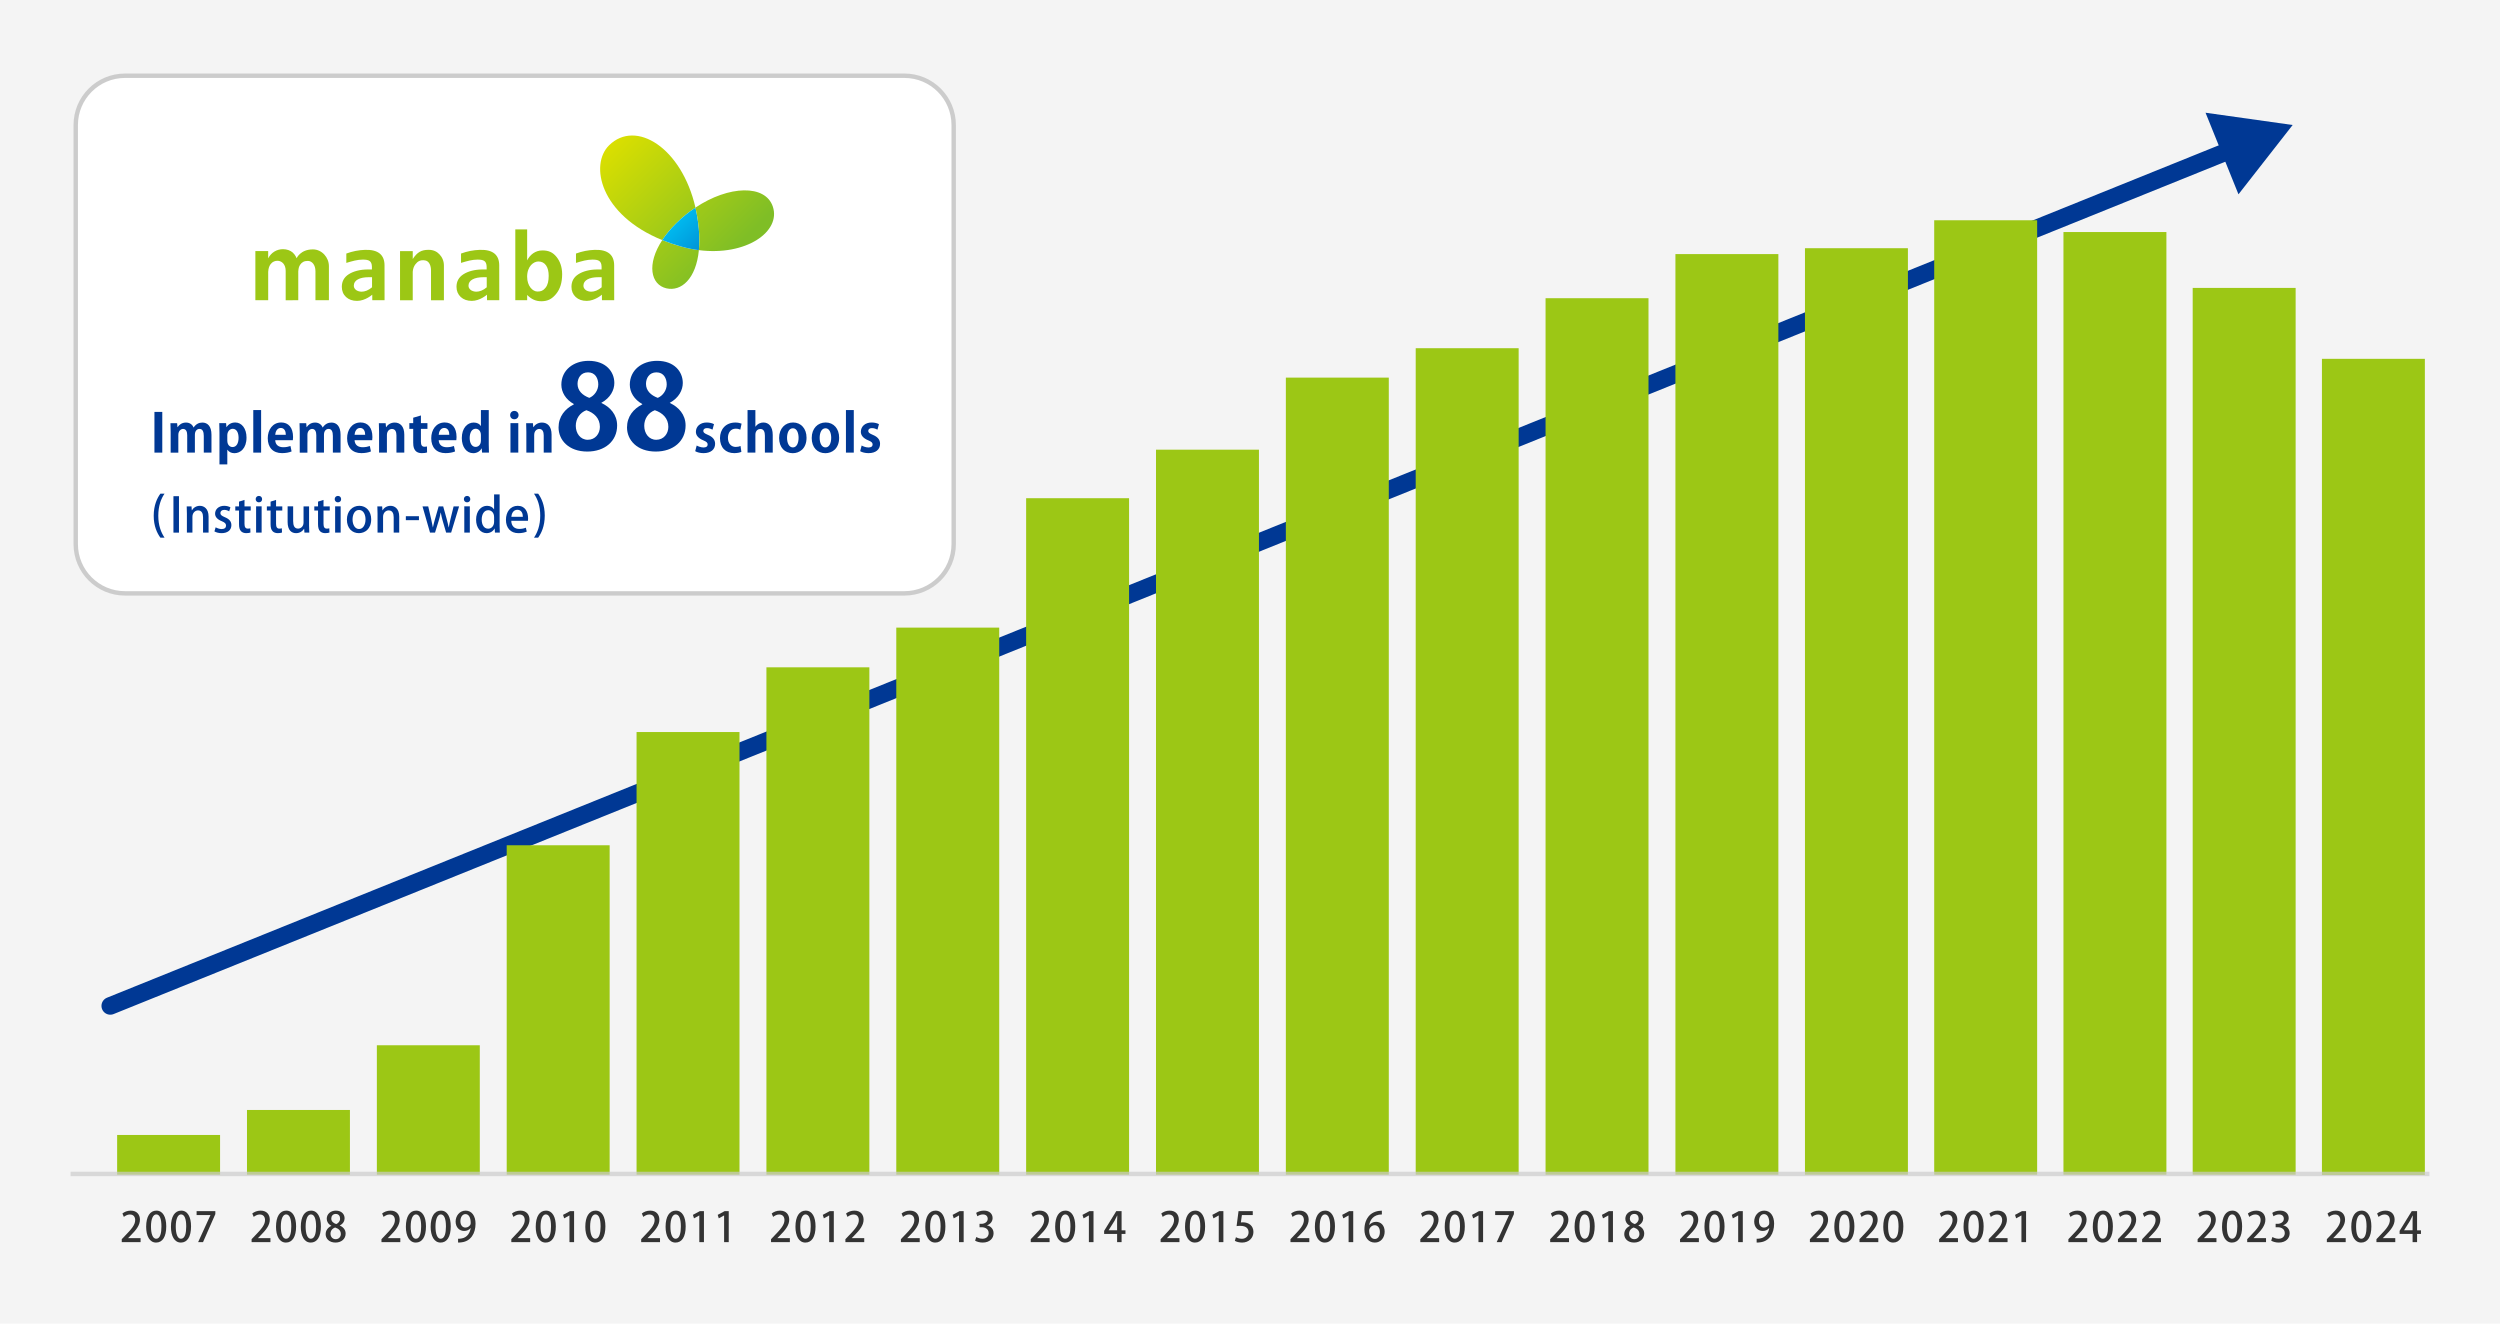 <?xml version="1.0" encoding="UTF-8"?>
<svg xmlns="http://www.w3.org/2000/svg" xmlns:xlink="http://www.w3.org/1999/xlink" viewBox="0 0 1700 900">
  <defs>
    <linearGradient id="a" x1="413.42" y1="99.94" x2="491.16" y2="177.68" gradientUnits="userSpaceOnUse">
      <stop offset="0" stop-color="#dadf00"/>
      <stop offset="1" stop-color="#7fbe26"/>
    </linearGradient>
    <linearGradient id="b" x1="396.57" y1="116.79" x2="474.31" y2="194.53" xlink:href="#a"/>
    <linearGradient id="c" x1="460.62" y1="151.22" x2="477.46" y2="168.06" gradientUnits="userSpaceOnUse">
      <stop offset="0" stop-color="#00b8ee"/>
      <stop offset="1" stop-color="#0094d7"/>
    </linearGradient>
    <linearGradient id="d" x1="429.78" y1="83.58" x2="507.52" y2="161.32" xlink:href="#a"/>
  </defs>
  <g isolation="isolate">
    <g>
      <rect width="1700" height="900" fill="#f4f4f4"/>
      <g>
        <line x1="75" y1="684" x2="1519.08" y2="101.12" fill="none" stroke="#003894" stroke-linecap="round" stroke-linejoin="round" stroke-width="12"/>
        <polygon points="1522.16 132.13 1559 85 1499.76 76.65 1522.16 132.13" fill="#003894"/>
      </g>
      <g>
        <path d="M95.61,844.64h-12.82v-1.99l2.21-2.32c4.45-4.56,6.92-7.48,6.92-10.64,0-2.04-.98-3.84-3.64-3.84-1.62,0-3.08.87-4.06,1.65l-.98-2.32c1.29-1.06,3.33-1.96,5.68-1.96,4.34,0,6.24,2.94,6.24,6.13,0,3.86-2.63,7.08-6.3,10.78l-1.74,1.76v.06h8.48v2.69Z" fill="#333"/>
        <path d="M99.39,834.14c0-6.89,2.6-10.92,6.97-10.92s6.69,4.31,6.69,10.7c0,7.14-2.58,11.03-6.92,11.03s-6.75-4.34-6.75-10.81ZM109.78,834.03c0-5.01-1.06-8.23-3.53-8.23-2.13,0-3.58,2.97-3.58,8.23s1.29,8.32,3.53,8.32c2.74,0,3.58-3.95,3.58-8.32Z" fill="#333"/>
        <path d="M116.25,834.14c0-6.89,2.6-10.92,6.97-10.92s6.69,4.31,6.69,10.7c0,7.14-2.58,11.03-6.92,11.03s-6.75-4.34-6.75-10.81ZM126.63,834.03c0-5.01-1.06-8.23-3.53-8.23-2.13,0-3.58,2.97-3.58,8.23s1.29,8.32,3.53,8.32c2.74,0,3.58-3.95,3.58-8.32Z" fill="#333"/>
        <path d="M133.69,823.56h12.74v2.04l-8.37,19.04h-3.33l8.37-18.34v-.06h-9.41v-2.69Z" fill="#333"/>
      </g>
      <g>
        <path d="M183.91,844.64h-12.82v-1.99l2.21-2.32c4.45-4.56,6.92-7.48,6.92-10.64,0-2.04-.98-3.84-3.64-3.84-1.62,0-3.08.87-4.06,1.65l-.98-2.32c1.29-1.06,3.33-1.96,5.68-1.96,4.34,0,6.24,2.94,6.24,6.13,0,3.86-2.63,7.08-6.3,10.78l-1.74,1.76v.06h8.48v2.69Z" fill="#333"/>
        <path d="M187.69,834.14c0-6.89,2.6-10.92,6.97-10.92s6.69,4.31,6.69,10.7c0,7.14-2.58,11.03-6.92,11.03s-6.75-4.34-6.75-10.81ZM198.08,834.03c0-5.01-1.06-8.23-3.53-8.23-2.13,0-3.58,2.97-3.58,8.23s1.29,8.32,3.53,8.32c2.74,0,3.58-3.95,3.58-8.32Z" fill="#333"/>
        <path d="M204.55,834.14c0-6.89,2.6-10.92,6.97-10.92s6.69,4.31,6.69,10.7c0,7.14-2.58,11.03-6.92,11.03s-6.75-4.34-6.75-10.81ZM214.94,834.03c0-5.01-1.06-8.23-3.53-8.23-2.13,0-3.58,2.97-3.58,8.23s1.29,8.32,3.53,8.32c2.74,0,3.58-3.95,3.58-8.32Z" fill="#333"/>
        <path d="M225.32,833.52c-2.1-1.09-3.14-2.88-3.14-4.7,0-3.36,2.72-5.6,6.24-5.6,4.03,0,5.91,2.66,5.91,5.21,0,1.79-.95,3.7-3.25,4.87v.08c2.3,1.01,3.95,2.86,3.95,5.43,0,3.67-2.91,6.13-6.89,6.13-4.31,0-6.69-2.69-6.69-5.66,0-2.69,1.6-4.62,3.86-5.68v-.08ZM231.76,839.12c0-2.35-1.57-3.67-3.86-4.42-2.04.7-3.16,2.32-3.16,4.2,0,2.07,1.34,3.75,3.5,3.75s3.53-1.6,3.53-3.53ZM225.27,828.62c0,1.93,1.37,3.08,3.36,3.75,1.46-.59,2.63-1.96,2.63-3.64s-.84-3.25-2.94-3.25-3.05,1.54-3.05,3.14Z" fill="#333"/>
      </g>
      <g>
        <path d="M272.22,844.64h-12.82v-1.99l2.21-2.32c4.45-4.56,6.92-7.48,6.92-10.64,0-2.04-.98-3.84-3.64-3.84-1.62,0-3.08.87-4.06,1.65l-.98-2.32c1.29-1.06,3.33-1.96,5.68-1.96,4.34,0,6.24,2.94,6.24,6.13,0,3.86-2.63,7.08-6.3,10.78l-1.74,1.76v.06h8.48v2.69Z" fill="#333"/>
        <path d="M276,834.14c0-6.89,2.6-10.92,6.97-10.92s6.69,4.31,6.69,10.7c0,7.14-2.58,11.03-6.92,11.03s-6.75-4.34-6.75-10.81ZM286.38,834.03c0-5.01-1.06-8.23-3.53-8.23-2.13,0-3.58,2.97-3.58,8.23s1.29,8.32,3.53,8.32c2.74,0,3.58-3.95,3.58-8.32Z" fill="#333"/>
        <path d="M292.85,834.14c0-6.89,2.6-10.92,6.97-10.92s6.69,4.31,6.69,10.7c0,7.14-2.58,11.03-6.92,11.03s-6.75-4.34-6.75-10.81ZM303.24,834.03c0-5.01-1.06-8.23-3.53-8.23-2.13,0-3.58,2.97-3.58,8.23s1.29,8.32,3.53,8.32c2.74,0,3.58-3.95,3.58-8.32Z" fill="#333"/>
        <path d="M320.01,835.09c-1.01,1.2-2.49,1.96-4.37,1.96-3.42,0-5.82-2.63-5.82-6.41s2.66-7.42,6.83-7.42,6.72,3.67,6.72,8.85c0,6.75-3.33,12.04-9.58,12.71-.87.14-1.71.17-2.3.14v-2.6c.62.06,1.2,0,2.07-.11,4.56-.62,6.1-4.48,6.52-7.11h-.08ZM313.07,830.44c0,2.49,1.29,4.31,3.42,4.31,1.54,0,2.74-.9,3.36-1.99.14-.28.22-.64.22-1.23,0-3.47-1.2-5.94-3.58-5.94-2.02,0-3.42,2.02-3.42,4.84Z" fill="#333"/>
      </g>
      <g>
        <path d="M360.52,844.64h-12.82v-1.99l2.21-2.32c4.45-4.56,6.92-7.48,6.92-10.64,0-2.04-.98-3.84-3.64-3.84-1.62,0-3.08.87-4.06,1.65l-.98-2.32c1.29-1.06,3.33-1.96,5.68-1.96,4.34,0,6.24,2.94,6.24,6.13,0,3.86-2.63,7.08-6.3,10.78l-1.74,1.76v.06h8.48v2.69Z" fill="#333"/>
        <path d="M364.3,834.14c0-6.89,2.6-10.92,6.97-10.92s6.69,4.31,6.69,10.7c0,7.14-2.58,11.03-6.92,11.03s-6.75-4.34-6.75-10.81ZM374.69,834.03c0-5.01-1.06-8.23-3.53-8.23-2.13,0-3.58,2.97-3.58,8.23s1.29,8.32,3.53,8.32c2.74,0,3.58-3.95,3.58-8.32Z" fill="#333"/>
        <path d="M387.23,844.64v-18.12h-.06l-3.56,1.96-.73-2.38,4.76-2.55h2.74v21.08h-3.16Z" fill="#333"/>
        <path d="M398.01,834.14c0-6.89,2.6-10.92,6.97-10.92s6.69,4.31,6.69,10.7c0,7.14-2.58,11.03-6.92,11.03s-6.75-4.34-6.75-10.81ZM408.4,834.03c0-5.01-1.06-8.23-3.53-8.23-2.13,0-3.58,2.97-3.58,8.23s1.29,8.32,3.53,8.32c2.74,0,3.58-3.95,3.58-8.32Z" fill="#333"/>
      </g>
      <g>
        <path d="M448.82,844.64h-12.82v-1.99l2.21-2.32c4.45-4.56,6.92-7.48,6.92-10.64,0-2.04-.98-3.84-3.64-3.84-1.62,0-3.08.87-4.06,1.65l-.98-2.32c1.29-1.06,3.33-1.96,5.68-1.96,4.34,0,6.24,2.94,6.24,6.13,0,3.86-2.63,7.08-6.3,10.78l-1.74,1.76v.06h8.48v2.69Z" fill="#333"/>
        <path d="M452.6,834.14c0-6.89,2.6-10.92,6.97-10.92s6.69,4.31,6.69,10.7c0,7.14-2.58,11.03-6.92,11.03s-6.75-4.34-6.75-10.81ZM462.99,834.03c0-5.01-1.06-8.23-3.53-8.23-2.13,0-3.58,2.97-3.58,8.23s1.29,8.32,3.53,8.32c2.74,0,3.58-3.95,3.58-8.32Z" fill="#333"/>
        <path d="M475.53,844.64v-18.12h-.06l-3.56,1.96-.73-2.38,4.76-2.55h2.74v21.08h-3.16Z" fill="#333"/>
        <path d="M492.39,844.64v-18.12h-.06l-3.56,1.96-.73-2.38,4.76-2.55h2.74v21.08h-3.16Z" fill="#333"/>
      </g>
      <g>
        <path d="M537.12,844.64h-12.82v-1.99l2.21-2.32c4.45-4.56,6.92-7.48,6.92-10.64,0-2.04-.98-3.84-3.64-3.84-1.62,0-3.08.87-4.06,1.65l-.98-2.32c1.29-1.06,3.33-1.96,5.68-1.96,4.34,0,6.24,2.94,6.24,6.13,0,3.86-2.63,7.08-6.3,10.78l-1.74,1.76v.06h8.48v2.69Z" fill="#333"/>
        <path d="M540.91,834.14c0-6.89,2.6-10.92,6.97-10.92s6.69,4.31,6.69,10.7c0,7.14-2.58,11.03-6.92,11.03s-6.75-4.34-6.75-10.81ZM551.29,834.03c0-5.01-1.06-8.23-3.53-8.23-2.13,0-3.58,2.97-3.58,8.23s1.29,8.32,3.53,8.32c2.74,0,3.58-3.95,3.58-8.32Z" fill="#333"/>
        <path d="M563.84,844.64v-18.12h-.06l-3.56,1.96-.73-2.38,4.76-2.55h2.74v21.08h-3.16Z" fill="#333"/>
        <path d="M587.69,844.64h-12.82v-1.99l2.21-2.32c4.45-4.56,6.92-7.48,6.92-10.64,0-2.04-.98-3.84-3.64-3.84-1.62,0-3.08.87-4.06,1.65l-.98-2.32c1.29-1.06,3.33-1.96,5.68-1.96,4.34,0,6.24,2.94,6.24,6.13,0,3.86-2.63,7.08-6.3,10.78l-1.74,1.76v.06h8.48v2.69Z" fill="#333"/>
      </g>
      <g>
        <path d="M625.43,844.64h-12.82v-1.99l2.21-2.32c4.45-4.56,6.92-7.48,6.92-10.64,0-2.04-.98-3.84-3.64-3.84-1.62,0-3.08.87-4.06,1.65l-.98-2.32c1.29-1.06,3.33-1.96,5.68-1.96,4.34,0,6.24,2.94,6.24,6.13,0,3.86-2.63,7.08-6.3,10.78l-1.74,1.76v.06h8.48v2.69Z" fill="#333"/>
        <path d="M629.21,834.14c0-6.89,2.6-10.92,6.97-10.92s6.69,4.31,6.69,10.7c0,7.14-2.58,11.03-6.92,11.03s-6.75-4.34-6.75-10.81ZM639.6,834.03c0-5.01-1.06-8.23-3.53-8.23-2.13,0-3.58,2.97-3.58,8.23s1.29,8.32,3.53,8.32c2.74,0,3.58-3.95,3.58-8.32Z" fill="#333"/>
        <path d="M652.14,844.64v-18.12h-.06l-3.56,1.96-.73-2.38,4.76-2.55h2.74v21.08h-3.16Z" fill="#333"/>
        <path d="M671.21,833.27c2.38.45,4.42,2.38,4.42,5.35,0,3.44-2.63,6.33-7.42,6.33-2.18,0-4.14-.64-5.15-1.32l.84-2.49c.76.5,2.44,1.2,4.17,1.2,3,0,4.23-1.96,4.23-3.84,0-2.72-2.3-3.98-4.79-3.98h-1.43v-2.32h1.37c1.82,0,4.2-1.09,4.2-3.42,0-1.65-1.06-2.97-3.3-2.97-1.48,0-2.94.7-3.75,1.26l-.81-2.32c1.06-.78,3.11-1.54,5.29-1.54,3.95,0,5.88,2.38,5.88,5.07,0,2.16-1.34,4.03-3.75,4.93v.06Z" fill="#333"/>
      </g>
      <g>
        <path d="M713.73,844.64h-12.82v-1.99l2.21-2.32c4.45-4.56,6.92-7.48,6.92-10.64,0-2.04-.98-3.84-3.64-3.84-1.62,0-3.08.87-4.06,1.65l-.98-2.32c1.29-1.06,3.33-1.96,5.68-1.96,4.34,0,6.24,2.94,6.24,6.13,0,3.86-2.63,7.08-6.3,10.78l-1.74,1.76v.06h8.48v2.69Z" fill="#333"/>
        <path d="M717.51,834.14c0-6.89,2.6-10.92,6.97-10.92s6.69,4.31,6.69,10.7c0,7.14-2.58,11.03-6.92,11.03s-6.75-4.34-6.75-10.81ZM727.9,834.03c0-5.01-1.06-8.23-3.53-8.23-2.13,0-3.58,2.97-3.58,8.23s1.29,8.32,3.53,8.32c2.74,0,3.58-3.95,3.58-8.32Z" fill="#333"/>
        <path d="M740.44,844.64v-18.12h-.06l-3.56,1.96-.73-2.38,4.76-2.55h2.74v21.08h-3.16Z" fill="#333"/>
        <path d="M762.68,844.64h-3.05v-5.57h-8.82v-2.1l8.26-13.41h3.61v13.05h2.63v2.46h-2.63v5.57ZM753.86,836.6h5.77v-6.33c0-1.2.06-2.46.14-3.67h-.11c-.64,1.34-1.18,2.38-1.76,3.5l-4.03,6.44v.06Z" fill="#333"/>
      </g>
      <g>
        <path d="M802.04,844.64h-12.82v-1.99l2.21-2.32c4.45-4.56,6.92-7.48,6.92-10.64,0-2.04-.98-3.84-3.64-3.84-1.62,0-3.08.87-4.06,1.65l-.98-2.32c1.29-1.06,3.33-1.96,5.68-1.96,4.34,0,6.24,2.94,6.24,6.13,0,3.86-2.63,7.08-6.3,10.78l-1.74,1.76v.06h8.48v2.69Z" fill="#333"/>
        <path d="M805.82,834.14c0-6.89,2.6-10.92,6.97-10.92s6.69,4.31,6.69,10.7c0,7.14-2.58,11.03-6.92,11.03s-6.75-4.34-6.75-10.81ZM816.2,834.03c0-5.01-1.06-8.23-3.53-8.23-2.13,0-3.58,2.97-3.58,8.23s1.29,8.32,3.53,8.32c2.74,0,3.58-3.95,3.58-8.32Z" fill="#333"/>
        <path d="M828.75,844.64v-18.12h-.06l-3.56,1.96-.73-2.38,4.76-2.55h2.74v21.08h-3.16Z" fill="#333"/>
        <path d="M851.88,823.56v2.69h-7.39l-.7,5.01c.42-.03.81-.08,1.4-.08,3.84,0,7.14,2.24,7.14,6.55,0,4.06-3.11,7.22-7.7,7.22-2.07,0-3.95-.56-4.93-1.18l.73-2.46c.84.48,2.38,1.06,4.09,1.06,2.38,0,4.51-1.62,4.51-4.37s-1.85-4.42-5.6-4.42c-1.06,0-1.85.06-2.55.17l1.32-10.19h9.69Z" fill="#333"/>
      </g>
      <g>
        <path d="M890.34,844.64h-12.82v-1.99l2.21-2.32c4.45-4.56,6.92-7.48,6.92-10.64,0-2.04-.98-3.84-3.64-3.84-1.62,0-3.08.87-4.06,1.65l-.98-2.32c1.29-1.06,3.33-1.96,5.68-1.96,4.34,0,6.24,2.94,6.24,6.13,0,3.86-2.63,7.08-6.3,10.78l-1.74,1.76v.06h8.48v2.69Z" fill="#333"/>
        <path d="M894.12,834.14c0-6.89,2.6-10.92,6.97-10.92s6.69,4.31,6.69,10.7c0,7.14-2.58,11.03-6.92,11.03s-6.75-4.34-6.75-10.81ZM904.51,834.03c0-5.01-1.06-8.23-3.53-8.23-2.13,0-3.58,2.97-3.58,8.23s1.29,8.32,3.53,8.32c2.74,0,3.58-3.95,3.58-8.32Z" fill="#333"/>
        <path d="M917.05,844.64v-18.12h-.06l-3.56,1.96-.73-2.38,4.76-2.55h2.74v21.08h-3.16Z" fill="#333"/>
        <path d="M931.13,833.02c.98-1.23,2.55-2.18,4.59-2.18,3.39,0,5.85,2.55,5.85,6.69,0,3.92-2.49,7.42-6.66,7.42-4.48,0-7.11-3.67-7.11-8.9,0-4.12,1.37-7.39,3.39-9.52,2.18-2.3,5.49-3.28,8.46-3.28l.03,2.58c-5.99,0-8.15,4.09-8.6,7.2h.06ZM938.33,837.72c0-2.74-1.4-4.56-3.61-4.56-1.88,0-3.7,1.76-3.7,3.67.06,3.3,1.43,5.68,3.89,5.68,2.13,0,3.42-2.02,3.42-4.79Z" fill="#333"/>
      </g>
      <g>
        <path d="M1066.94,844.64h-12.82v-1.99l2.21-2.32c4.45-4.56,6.92-7.48,6.92-10.64,0-2.04-.98-3.84-3.64-3.84-1.62,0-3.08.87-4.06,1.65l-.98-2.32c1.29-1.06,3.33-1.96,5.68-1.96,4.34,0,6.24,2.94,6.24,6.13,0,3.86-2.63,7.08-6.3,10.78l-1.74,1.76v.06h8.48v2.69Z" fill="#333"/>
        <path d="M1070.72,834.14c0-6.89,2.6-10.92,6.97-10.92s6.69,4.31,6.69,10.7c0,7.14-2.58,11.03-6.92,11.03s-6.75-4.34-6.75-10.81ZM1081.11,834.03c0-5.01-1.06-8.23-3.53-8.23-2.13,0-3.58,2.97-3.58,8.23s1.29,8.32,3.53,8.32c2.74,0,3.58-3.95,3.58-8.32Z" fill="#333"/>
        <path d="M1093.66,844.64v-18.12h-.06l-3.56,1.96-.73-2.38,4.76-2.55h2.74v21.08h-3.16Z" fill="#333"/>
        <path d="M1108.36,833.52c-2.1-1.09-3.14-2.88-3.14-4.7,0-3.36,2.72-5.6,6.24-5.6,4.03,0,5.91,2.66,5.91,5.21,0,1.79-.95,3.7-3.25,4.87v.08c2.3,1.01,3.95,2.86,3.95,5.43,0,3.67-2.91,6.13-6.89,6.13-4.31,0-6.69-2.69-6.69-5.66,0-2.69,1.6-4.62,3.86-5.68v-.08ZM1114.8,839.12c0-2.35-1.57-3.67-3.86-4.42-2.04.7-3.16,2.32-3.16,4.2,0,2.07,1.34,3.75,3.5,3.75s3.53-1.6,3.53-3.53ZM1108.3,828.62c0,1.93,1.37,3.08,3.36,3.75,1.46-.59,2.63-1.96,2.63-3.64s-.84-3.25-2.94-3.25-3.05,1.54-3.05,3.14Z" fill="#333"/>
      </g>
      <g>
        <path d="M978.64,844.64h-12.82v-1.99l2.21-2.32c4.45-4.56,6.92-7.48,6.92-10.64,0-2.04-.98-3.84-3.64-3.84-1.62,0-3.08.87-4.06,1.65l-.98-2.32c1.29-1.06,3.33-1.96,5.68-1.96,4.34,0,6.24,2.94,6.24,6.13,0,3.86-2.63,7.08-6.3,10.78l-1.74,1.76v.06h8.48v2.69Z" fill="#333"/>
        <path d="M982.42,834.14c0-6.89,2.6-10.92,6.97-10.92s6.69,4.31,6.69,10.7c0,7.14-2.58,11.03-6.92,11.03s-6.75-4.34-6.75-10.81ZM992.81,834.03c0-5.01-1.06-8.23-3.53-8.23-2.13,0-3.58,2.97-3.58,8.23s1.29,8.32,3.53,8.32c2.74,0,3.58-3.95,3.58-8.32Z" fill="#333"/>
        <path d="M1005.35,844.64v-18.12h-.06l-3.56,1.96-.73-2.38,4.76-2.55h2.74v21.08h-3.16Z" fill="#333"/>
        <path d="M1016.72,823.56h12.74v2.04l-8.37,19.04h-3.33l8.37-18.34v-.06h-9.41v-2.69Z" fill="#333"/>
      </g>
      <g>
        <path d="M1155.25,844.64h-12.82v-1.99l2.21-2.32c4.45-4.56,6.92-7.48,6.92-10.64,0-2.04-.98-3.84-3.64-3.84-1.62,0-3.08.87-4.06,1.65l-.98-2.32c1.29-1.06,3.33-1.96,5.68-1.96,4.34,0,6.24,2.94,6.24,6.13,0,3.86-2.63,7.08-6.3,10.78l-1.74,1.76v.06h8.48v2.69Z" fill="#333"/>
        <path d="M1159.03,834.14c0-6.89,2.6-10.92,6.97-10.92s6.69,4.31,6.69,10.7c0,7.14-2.58,11.03-6.92,11.03s-6.75-4.34-6.75-10.81ZM1169.42,834.03c0-5.01-1.06-8.23-3.53-8.23-2.13,0-3.58,2.97-3.58,8.23s1.29,8.32,3.53,8.32c2.74,0,3.58-3.95,3.58-8.32Z" fill="#333"/>
        <path d="M1181.96,844.64v-18.12h-.06l-3.56,1.96-.73-2.38,4.76-2.55h2.74v21.08h-3.16Z" fill="#333"/>
        <path d="M1203.04,835.09c-1.01,1.2-2.49,1.96-4.37,1.96-3.42,0-5.82-2.63-5.82-6.41s2.66-7.42,6.83-7.42,6.72,3.67,6.72,8.85c0,6.75-3.33,12.04-9.58,12.71-.87.14-1.71.17-2.3.14v-2.6c.62.06,1.2,0,2.07-.11,4.56-.62,6.1-4.48,6.52-7.11h-.08ZM1196.1,830.44c0,2.49,1.29,4.31,3.42,4.31,1.54,0,2.74-.9,3.36-1.99.14-.28.22-.64.22-1.23,0-3.47-1.2-5.94-3.58-5.94-2.02,0-3.42,2.02-3.42,4.84Z" fill="#333"/>
      </g>
      <g>
        <path d="M1243.55,844.64h-12.82v-1.99l2.21-2.32c4.45-4.56,6.92-7.48,6.92-10.64,0-2.04-.98-3.84-3.64-3.84-1.62,0-3.08.87-4.06,1.65l-.98-2.32c1.29-1.06,3.33-1.96,5.68-1.96,4.34,0,6.24,2.94,6.24,6.13,0,3.86-2.63,7.08-6.3,10.78l-1.74,1.76v.06h8.48v2.69Z" fill="#333"/>
        <path d="M1247.33,834.14c0-6.89,2.6-10.92,6.97-10.92s6.69,4.31,6.69,10.7c0,7.14-2.58,11.03-6.92,11.03s-6.75-4.34-6.75-10.81ZM1257.72,834.03c0-5.01-1.06-8.23-3.53-8.23-2.13,0-3.58,2.97-3.58,8.23s1.29,8.32,3.53,8.32c2.74,0,3.58-3.95,3.58-8.32Z" fill="#333"/>
        <path d="M1277.26,844.64h-12.82v-1.99l2.21-2.32c4.45-4.56,6.92-7.48,6.92-10.64,0-2.04-.98-3.84-3.64-3.84-1.62,0-3.08.87-4.06,1.65l-.98-2.32c1.29-1.06,3.33-1.96,5.68-1.96,4.34,0,6.24,2.94,6.24,6.13,0,3.86-2.63,7.08-6.3,10.78l-1.74,1.76v.06h8.48v2.69Z" fill="#333"/>
        <path d="M1280.62,834.14c0-6.89,2.6-10.92,6.97-10.92s6.69,4.31,6.69,10.7c0,7.14-2.58,11.03-6.92,11.03s-6.75-4.34-6.75-10.81ZM1291.01,834.03c0-5.01-1.06-8.23-3.53-8.23-2.13,0-3.58,2.97-3.58,8.23s1.29,8.32,3.53,8.32c2.74,0,3.58-3.95,3.58-8.32Z" fill="#333"/>
      </g>
      <g>
        <path d="M1331.43,844.64h-12.82v-1.99l2.21-2.32c4.45-4.56,6.92-7.48,6.92-10.64,0-2.04-.98-3.84-3.64-3.84-1.62,0-3.08.87-4.06,1.65l-.98-2.32c1.29-1.06,3.33-1.96,5.68-1.96,4.34,0,6.24,2.94,6.24,6.13,0,3.86-2.63,7.08-6.3,10.78l-1.74,1.76v.06h8.48v2.69Z" fill="#333"/>
        <path d="M1335.21,834.14c0-6.89,2.6-10.92,6.97-10.92s6.69,4.31,6.69,10.7c0,7.14-2.58,11.03-6.92,11.03s-6.75-4.34-6.75-10.81ZM1345.6,834.03c0-5.01-1.06-8.23-3.53-8.23-2.13,0-3.58,2.97-3.58,8.23s1.29,8.32,3.53,8.32c2.74,0,3.58-3.95,3.58-8.32Z" fill="#333"/>
        <path d="M1365.15,844.64h-12.82v-1.99l2.21-2.32c4.45-4.56,6.92-7.48,6.92-10.64,0-2.04-.98-3.84-3.64-3.84-1.62,0-3.08.87-4.06,1.65l-.98-2.32c1.29-1.06,3.33-1.96,5.68-1.96,4.34,0,6.24,2.94,6.24,6.13,0,3.86-2.63,7.08-6.3,10.78l-1.74,1.76v.06h8.48v2.69Z" fill="#333"/>
        <path d="M1374.58,844.64v-18.12h-.06l-3.56,1.96-.73-2.38,4.76-2.55h2.74v21.08h-3.16Z" fill="#333"/>
      </g>
      <g>
        <path d="M1419.32,844.64h-12.82v-1.99l2.21-2.32c4.45-4.56,6.92-7.48,6.92-10.64,0-2.04-.98-3.84-3.64-3.84-1.62,0-3.08.87-4.06,1.65l-.98-2.32c1.29-1.06,3.33-1.96,5.68-1.96,4.34,0,6.24,2.94,6.24,6.13,0,3.86-2.63,7.08-6.3,10.78l-1.74,1.76v.06h8.48v2.69Z" fill="#333"/>
        <path d="M1423.1,834.14c0-6.89,2.6-10.92,6.97-10.92s6.69,4.31,6.69,10.7c0,7.14-2.58,11.03-6.92,11.03s-6.75-4.34-6.75-10.81ZM1433.49,834.03c0-5.01-1.06-8.23-3.53-8.23-2.13,0-3.58,2.97-3.58,8.23s1.29,8.32,3.53,8.32c2.74,0,3.58-3.95,3.58-8.32Z" fill="#333"/>
        <path d="M1453.03,844.64h-12.82v-1.99l2.21-2.32c4.45-4.56,6.92-7.48,6.92-10.64,0-2.04-.98-3.84-3.64-3.84-1.62,0-3.08.87-4.06,1.65l-.98-2.32c1.29-1.06,3.33-1.96,5.68-1.96,4.34,0,6.24,2.94,6.24,6.13,0,3.86-2.63,7.08-6.3,10.78l-1.74,1.76v.06h8.48v2.69Z" fill="#333"/>
        <path d="M1469.47,844.64h-12.82v-1.99l2.21-2.32c4.45-4.56,6.92-7.48,6.92-10.64,0-2.04-.98-3.84-3.64-3.84-1.62,0-3.08.87-4.06,1.65l-.98-2.32c1.29-1.06,3.33-1.96,5.68-1.96,4.34,0,6.24,2.94,6.24,6.13,0,3.86-2.63,7.08-6.3,10.78l-1.74,1.76v.06h8.48v2.69Z" fill="#333"/>
      </g>
      <g>
        <path d="M1507.2,844.64h-12.82v-1.99l2.21-2.32c4.45-4.56,6.92-7.48,6.92-10.64,0-2.04-.98-3.84-3.64-3.84-1.62,0-3.08.87-4.06,1.65l-.98-2.32c1.29-1.06,3.33-1.96,5.68-1.96,4.34,0,6.24,2.94,6.24,6.13,0,3.86-2.63,7.08-6.3,10.78l-1.74,1.76v.06h8.48v2.69Z" fill="#333"/>
        <path d="M1510.98,834.14c0-6.89,2.6-10.92,6.97-10.92s6.69,4.31,6.69,10.7c0,7.14-2.58,11.03-6.92,11.03s-6.75-4.34-6.75-10.81ZM1521.37,834.03c0-5.01-1.06-8.23-3.53-8.23-2.13,0-3.58,2.97-3.58,8.23s1.29,8.32,3.53,8.32c2.74,0,3.58-3.95,3.58-8.32Z" fill="#333"/>
        <path d="M1540.91,844.64h-12.82v-1.99l2.21-2.32c4.45-4.56,6.92-7.48,6.92-10.64,0-2.04-.98-3.84-3.64-3.84-1.62,0-3.08.87-4.06,1.65l-.98-2.32c1.29-1.06,3.33-1.96,5.68-1.96,4.34,0,6.24,2.94,6.24,6.13,0,3.86-2.63,7.08-6.3,10.78l-1.74,1.76v.06h8.48v2.69Z" fill="#333"/>
        <path d="M1552.56,833.27c2.38.45,4.42,2.38,4.42,5.35,0,3.44-2.63,6.33-7.42,6.33-2.18,0-4.14-.64-5.15-1.32l.84-2.49c.76.5,2.44,1.2,4.17,1.2,3,0,4.23-1.96,4.23-3.84,0-2.72-2.29-3.98-4.79-3.98h-1.43v-2.32h1.37c1.82,0,4.2-1.09,4.2-3.42,0-1.65-1.06-2.97-3.3-2.97-1.48,0-2.94.7-3.75,1.26l-.81-2.32c1.06-.78,3.11-1.54,5.29-1.54,3.95,0,5.88,2.38,5.88,5.07,0,2.16-1.34,4.03-3.75,4.93v.06Z" fill="#333"/>
      </g>
      <g>
        <path d="M1595.08,844.64h-12.82v-1.99l2.21-2.32c4.45-4.56,6.92-7.48,6.92-10.64,0-2.04-.98-3.84-3.64-3.84-1.62,0-3.08.87-4.06,1.65l-.98-2.32c1.29-1.06,3.33-1.96,5.68-1.96,4.34,0,6.24,2.94,6.24,6.13,0,3.86-2.63,7.08-6.3,10.78l-1.74,1.76v.06h8.48v2.69Z" fill="#333"/>
        <path d="M1598.87,834.14c0-6.89,2.6-10.92,6.97-10.92s6.69,4.31,6.69,10.7c0,7.14-2.58,11.03-6.92,11.03s-6.75-4.34-6.75-10.81ZM1609.25,834.03c0-5.01-1.06-8.23-3.53-8.23-2.13,0-3.58,2.97-3.58,8.23s1.29,8.32,3.53,8.32c2.74,0,3.58-3.95,3.58-8.32Z" fill="#333"/>
        <path d="M1628.8,844.64h-12.82v-1.99l2.21-2.32c4.45-4.56,6.92-7.48,6.92-10.64,0-2.04-.98-3.84-3.64-3.84-1.62,0-3.08.87-4.06,1.65l-.98-2.32c1.29-1.06,3.33-1.96,5.68-1.96,4.34,0,6.24,2.94,6.24,6.13,0,3.86-2.63,7.08-6.3,10.78l-1.74,1.76v.06h8.48v2.69Z" fill="#333"/>
        <path d="M1643.61,844.64h-3.05v-5.57h-8.82v-2.1l8.26-13.41h3.61v13.05h2.63v2.46h-2.63v5.57ZM1634.79,836.6h5.77v-6.33c0-1.2.06-2.46.14-3.67h-.11c-.64,1.34-1.18,2.38-1.76,3.5l-4.03,6.44v.06Z" fill="#333"/>
      </g>
      <polygon points="79.65 771.78 149.65 771.78 149.65 798.78 79.65 798.78 79.65 771.78 79.65 771.78" fill="#9cc715" fill-rule="evenodd"/>
      <polygon points="167.95 754.78 237.95 754.78 237.95 798.78 167.95 798.78 167.95 754.78 167.95 754.78" fill="#9cc715" fill-rule="evenodd"/>
      <polygon points="256.26 710.78 326.26 710.78 326.26 798.78 256.26 798.78 256.26 710.78 256.26 710.78" fill="#9cc715" fill-rule="evenodd"/>
      <polygon points="344.56 574.78 414.56 574.78 414.56 798.78 344.56 798.78 344.56 574.78 344.56 574.78" fill="#9cc715" fill-rule="evenodd"/>
      <polygon points="432.86 497.78 502.86 497.78 502.86 798.78 432.86 798.78 432.86 497.78 432.86 497.78" fill="#9cc715" fill-rule="evenodd"/>
      <polygon points="521.17 453.78 591.17 453.78 591.17 798.78 521.17 798.78 521.17 453.78 521.17 453.78" fill="#9cc715" fill-rule="evenodd"/>
      <polygon points="609.47 426.78 679.47 426.78 679.47 798.78 609.47 798.78 609.47 426.78 609.47 426.78" fill="#9cc715" fill-rule="evenodd"/>
      <polygon points="697.77 338.78 767.77 338.78 767.77 798.78 697.77 798.78 697.77 338.78 697.77 338.78" fill="#9cc715" fill-rule="evenodd"/>
      <polygon points="786.08 305.78 856.08 305.78 856.08 798.78 786.08 798.78 786.08 305.78 786.08 305.78" fill="#9cc715" fill-rule="evenodd"/>
      <polygon points="874.38 256.78 944.38 256.78 944.38 798.78 874.38 798.78 874.38 256.78 874.38 256.78" fill="#9cc715" fill-rule="evenodd"/>
      <polygon points="962.68 236.78 1032.68 236.78 1032.68 798.78 962.68 798.78 962.68 236.78 962.68 236.78" fill="#9cc715" fill-rule="evenodd"/>
      <polygon points="1050.98 202.78 1120.98 202.78 1120.98 798.78 1050.98 798.78 1050.98 202.78 1050.98 202.78" fill="#9cc715" fill-rule="evenodd"/>
      <polygon points="1491.03 195.78 1561.03 195.78 1561.03 798.78 1491.03 798.78 1491.03 202.78 1491.03 195.78" fill="#9cc715" fill-rule="evenodd"/>
      <polygon points="1139.29 172.78 1209.29 172.78 1209.29 798.78 1139.29 798.78 1139.29 202.78 1139.29 172.78" fill="#9cc715" fill-rule="evenodd"/>
      <polygon points="1227.38 168.78 1297.38 168.78 1297.38 798.78 1227.38 798.78 1227.38 198.97 1227.38 168.78" fill="#9cc715" fill-rule="evenodd"/>
      <polygon points="1403.15 157.78 1473.15 157.78 1473.15 798.78 1403.15 798.78 1403.15 180.89 1403.15 157.78" fill="#9cc715" fill-rule="evenodd"/>
      <polygon points="1315.26 149.78 1385.26 149.78 1385.26 798.78 1315.26 798.78 1315.26 180.89 1315.26 149.78" fill="#9cc715" fill-rule="evenodd"/>
      <polygon points="1578.91 244 1648.91 244 1648.91 799 1578.91 799 1578.91 250.44 1578.91 244" fill="#9cc715" fill-rule="evenodd"/>
      <line x1="48" y1="798.28" x2="1652" y2="798.28" fill="none" mix-blend-mode="multiply" opacity=".7" stroke="#ccc" stroke-miterlimit="10" stroke-width="3"/>
      <g>
        <g>
          <rect x="51.5" y="51.5" width="597.01" height="352" rx="33.5" ry="33.5" fill="#fff"/>
          <path d="M615.01,53c17.64,0,32,14.36,32,32v285c0,17.64-14.36,32-32,32H85c-17.64,0-32-14.36-32-32V85c0-17.64,14.36-32,32-32h530.01M615.01,50H85c-19.33,0-35,15.67-35,35v285c0,19.33,15.67,35,35,35h530.01c19.33,0,35-15.67,35-35V85c0-19.33-15.67-35-35-35h0Z" fill="#ccc"/>
        </g>
        <g>
          <g>
            <path d="M472.91,141.16c-9.38-40.78-40.6-60.21-58.71-42.37-13.41,13.21-6.17,47.29,36.13,64.48,2.42-3.68,5.52-7.49,9.38-11.32,4.21-4.18,8.67-7.77,13.2-10.79Z" fill="url(#a)"/>
            <path d="M450.33,163.27c-10.78,16.42-7.85,30.32,2.84,32.8,9.99,2.31,20.18-6.38,22.07-25.98-3.92-.5-7.97-1.31-12.11-2.47-4.59-1.28-8.84-2.75-12.8-4.36Z" fill="url(#b)"/>
            <path d="M475.17,155.37c-.46-4.98-1.23-9.72-2.26-14.21-4.54,3.02-9,6.62-13.2,10.79-3.86,3.83-6.96,7.64-9.38,11.32,3.96,1.61,8.22,3.07,12.8,4.36,4.14,1.16,8.18,1.97,12.11,2.47.42-4.37.43-9.28-.07-14.73Z" fill="url(#c)"/>
            <path d="M525.53,140.5c-5.02-15.13-29.81-14.56-52.62.66,1.03,4.49,1.8,9.23,2.26,14.21.5,5.45.49,10.36.07,14.73,32.18,4.1,55.93-12.62,50.29-29.59Z" fill="url(#d)"/>
          </g>
          <g>
            <path d="M173.65,204.12v-33.41h8.71v4.98c2.01-3.94,5.79-6.25,10.11-6.25,2.64.03,4.93.86,6.53,2.24,1.8,1.56,2.72,3.92,2.72,3.92,0,0,2.52-6.04,11.11-6.01,6.09.04,10.83,5.47,10.83,11.42v23.12h-9.15v-19.69c0-4.29-2.32-7.01-5.18-7.02-2.5-.01-4.08.88-5.25,2.64-.84,1.28-1.09,2.39-1.26,4.52v19.55l-8.56.07v-20.04c0-4.33-2.53-6.63-5.27-6.82-1.88-.13-3.74.63-4.93,2.23-.89,1.18-1.54,2.62-1.69,5.28v19.28h-8.71Z" fill="#9cc715"/>
            <path d="M252.99,195.36v-6.86h-2.3c-6.09,0-10.09,2.04-10.09,5.71,0,1.23.42,1.97,1.31,2.81.87.86,2.67,1.33,3.95,1.33,2.22,0,4.75-.94,7.13-2.99M261.49,204.13h-8.33l-.03-3.75s-4.69,4.22-10.32,4.22c-3.08,0-5.58-.87-7.51-2.63-1.92-1.81-2.86-4.12-2.86-6.94,0-3.69,1.56-6.51,4.64-8.5,3.11-2,7.53-3.3,13.3-3.3h2.52v-1.93c-.13-3.92-2.06-4.77-6.21-4.77-3.68,0-7.07,1.01-11.19,2.24v-6.36c4.28-1.57,8.39-2.36,12.74-2.51,9.21-.29,13.24,3.64,13.24,10.58l.02,23.66Z" fill="#9cc715"/>
            <path d="M330.98,195.36v-6.86h-2.29c-6.08,0-10.11,2.04-10.11,5.71,0,1.23.43,1.97,1.32,2.81.87.86,2.67,1.33,3.97,1.33,2.2,0,4.73-.94,7.12-2.99M339.51,204.13h-8.34l-.03-3.75s-4.71,4.22-10.33,4.22c-3.06,0-5.57-.87-7.5-2.63-1.91-1.81-2.89-4.12-2.89-6.94,0-3.69,1.57-6.51,4.66-8.5,3.13-2,7.54-3.3,13.31-3.3h2.53v-1.93c-.14-3.92-2.08-4.77-6.24-4.77-3.68,0-7.08,1.01-11.18,2.24v-6.36c4.29-1.57,8.4-2.36,12.74-2.51,9.2-.29,13.24,3.64,13.24,10.58l.03,23.66Z" fill="#9cc715"/>
            <path d="M409.14,195.36v-6.86h-2.3c-6.08,0-10.11,2.04-10.11,5.71,0,1.23.45,1.97,1.32,2.81.89.86,2.67,1.33,3.96,1.33,2.21,0,4.74-.94,7.13-2.99M417.68,204.13h-8.35l-.04-3.75s-4.72,4.22-10.33,4.22c-3.09,0-5.57-.87-7.49-2.63-1.91-1.81-2.87-4.12-2.87-6.94,0-3.69,1.54-6.51,4.64-8.5,3.1-2,7.55-3.3,13.31-3.3h2.53v-1.93c-.14-3.92-2.07-4.77-6.24-4.77-3.68,0-7.07,1.01-11.17,2.24v-6.36c4.27-1.57,8.41-2.36,12.74-2.51,9.2-.29,13.22,3.64,13.22,10.58l.03,23.66Z" fill="#9cc715"/>
            <path d="M272.02,204.19v-33.41h8.65v5.35c3.07-4.68,5.89-6.25,10.76-6.25,3.15,0,5.55,1.09,7.34,2.99,1.83,1.89,3.09,4.46,3.09,7.72v23.6h-8.77v-20.16c.03-3.3-1.19-6.46-3.98-6.94-3.26-.57-5.14.66-6.66,2.67-.99,1.29-1.67,3.03-1.79,5.08v19.35h-8.65Z" fill="#9cc715"/>
            <path d="M358.46,188.26c0,6.16,3.69,9.99,7.01,9.99,2.3,0,3.85-.54,5.44-2.52,1.65-2.04,2.15-4.59,2.2-8.15.04-5.82-2.39-9.78-7.01-9.78-3.17,0-7.65,3.11-7.65,10.46M350.41,204.13v-48.16h8.05v21.08c2-3.89,5.58-6.76,10.4-6.76,4.24,0,7.05,1.33,9.45,4.26,2.41,2.95,3.95,6.82,3.95,11.95,0,5.59-1.37,10.04-4.1,13.37-2.72,3.3-5.5,4.98-10.07,4.98-3.94,0-6.86-1.5-9.62-4.28v3.56h-8.05Z" fill="#9cc715"/>
          </g>
        </g>
        <g>
          <path d="M105.02,280.1h5.33v27.68h-5.33v-27.68Z" fill="#003894"/>
          <path d="M143.79,307.78h-5.22v-11.34c0-2.88-.79-4.79-2.92-4.79-1.48,0-3.13,1.15-3.13,3.96v12.17h-5.22v-11.84c0-2.38-.76-4.28-2.84-4.28-1.48,0-3.2,1.37-3.2,4.07v12.06h-5.22v-14c0-2.34-.07-4.25-.14-6.01h4.54l.25,2.66h.11c.94-1.44,2.7-3.1,5.69-3.1,2.45,0,4.32,1.3,5.11,3.35h.07c1.66-2.45,3.71-3.35,5.94-3.35,3.49,0,6.19,2.48,6.19,8.28v12.17Z" fill="#003894"/>
          <path d="M154.06,290.46c1.3-2.05,3.35-3.17,5.94-3.17,4.39,0,7.63,4.1,7.63,10.26,0,7.38-4.18,10.62-8.24,10.62-2.2,0-3.89-1.01-4.75-2.34h-.07v9.97h-5.33v-21.53c0-2.59-.07-4.72-.14-6.55h4.64l.25,2.74h.07ZM154.57,299.68c0,2.92,1.76,4.32,3.56,4.32,2.7,0,4.1-2.66,4.1-6.26s-1.37-6.16-4-6.16c-2.05,0-3.67,1.94-3.67,4.36v3.74Z" fill="#003894"/>
          <path d="M177.56,307.78h-5.33v-28.94h5.33v28.94Z" fill="#003894"/>
          <path d="M198.27,306.98c-1.66.72-4,1.15-6.48,1.15-6.19,0-9.72-3.89-9.72-10.12,0-5.76,3.31-10.73,9.18-10.73,4.86,0,8.03,3.46,8.03,9.93,0,.79-.04,1.55-.14,2.12h-11.99c.14,3.42,2.59,4.79,5.47,4.79,1.98,0,3.53-.36,4.9-.83l.76,3.67ZM194.35,295.65c.04-2.09-.79-4.64-3.42-4.64s-3.64,2.66-3.78,4.64h7.2Z" fill="#003894"/>
          <path d="M231.57,307.78h-5.22v-11.34c0-2.88-.79-4.79-2.92-4.79-1.48,0-3.13,1.15-3.13,3.96v12.17h-5.22v-11.84c0-2.38-.76-4.28-2.84-4.28-1.48,0-3.2,1.37-3.2,4.07v12.06h-5.22v-14c0-2.34-.07-4.25-.14-6.01h4.54l.25,2.66h.11c.94-1.44,2.7-3.1,5.69-3.1,2.45,0,4.32,1.3,5.11,3.35h.07c1.66-2.45,3.71-3.35,5.94-3.35,3.49,0,6.19,2.48,6.19,8.28v12.17Z" fill="#003894"/>
          <path d="M252.23,306.98c-1.66.72-4,1.15-6.48,1.15-6.19,0-9.72-3.89-9.72-10.12,0-5.76,3.31-10.73,9.18-10.73,4.86,0,8.03,3.46,8.03,9.93,0,.79-.04,1.55-.14,2.12h-11.99c.14,3.42,2.59,4.79,5.47,4.79,1.98,0,3.53-.36,4.9-.83l.76,3.67ZM248.31,295.65c.04-2.09-.79-4.64-3.42-4.64s-3.64,2.66-3.78,4.64h7.2Z" fill="#003894"/>
          <path d="M274.91,307.78h-5.33v-11.7c0-2.45-.79-4.39-3.06-4.39-1.44,0-3.42,1.12-3.42,4.18v11.91h-5.33v-14c0-2.34-.07-4.25-.14-6.01h4.61l.25,2.7h.11c.9-1.48,2.88-3.13,5.8-3.13,3.67,0,6.52,2.56,6.52,8.17v12.27Z" fill="#003894"/>
          <path d="M280.97,284.06l5.26-1.55v5.22h4.43v3.92h-4.43v8.71c0,2.41.76,3.42,2.38,3.42.76,0,1.19-.07,1.73-.18l.07,4.07c-.72.29-2.02.47-3.56.47-5.76,0-5.87-5-5.87-7.24v-9.25h-2.63v-3.92h2.63v-3.67Z" fill="#003894"/>
          <path d="M309.44,306.98c-1.66.72-4,1.15-6.48,1.15-6.19,0-9.72-3.89-9.72-10.12,0-5.76,3.31-10.73,9.18-10.73,4.86,0,8.03,3.46,8.03,9.93,0,.79-.04,1.55-.14,2.12h-11.99c.14,3.42,2.59,4.79,5.47,4.79,1.98,0,3.53-.36,4.9-.83l.76,3.67ZM305.52,295.65c.04-2.09-.79-4.64-3.42-4.64s-3.64,2.66-3.78,4.64h7.2Z" fill="#003894"/>
          <path d="M332.35,302.05c0,2.02.07,4.25.14,5.72h-4.68l-.25-2.84h-.11c-1.04,1.98-3.2,3.24-5.65,3.24-4.54,0-7.77-4.17-7.77-10.26,0-6.84,3.78-10.58,8.1-10.58,2.34,0,4.03.97,4.82,2.34h.07v-10.83h5.33v23.22ZM327.02,295.9c0-2.92-1.76-4.36-3.53-4.36-2.74,0-4.1,2.81-4.1,6.3s1.51,6.05,4.03,6.05c1.58,0,3.6-1.15,3.6-4.32v-3.67Z" fill="#003894"/>
          <path d="M349.74,285.1c-1.69,0-2.84-1.22-2.84-2.84s1.19-2.84,2.84-2.84,2.88,1.19,2.88,2.84-1.22,2.84-2.88,2.84ZM352.44,307.78h-5.33v-20.05h5.33v20.05Z" fill="#003894"/>
          <path d="M375.06,307.78h-5.33v-11.7c0-2.45-.79-4.39-3.06-4.39-1.44,0-3.42,1.12-3.42,4.18v11.91h-5.33v-14c0-2.34-.07-4.25-.14-6.01h4.61l.25,2.7h.11c.9-1.48,2.88-3.13,5.8-3.13,3.67,0,6.52,2.56,6.52,8.17v12.27Z" fill="#003894"/>
          <path d="M390.19,274.75c-5.54-3.09-8.47-8.08-8.47-13.15,0-9.9,8.16-16.23,18.53-16.23,11.88,0,17.5,7.52,17.5,15.05,0,4.83-2.69,10.14-8.79,13.46v.16c5.86,2.69,10.69,7.84,10.69,15.28,0,10.69-8.39,17.74-20.27,17.74-12.75,0-19.56-7.84-19.56-16.39,0-7.37,4.36-12.67,10.37-15.68v-.24ZM407.93,290.27c0-5.86-3.96-9.58-9.19-11.32-4.51,1.66-7.21,5.86-7.21,10.61,0,5.07,3.09,9.5,8.16,9.5s8.24-4.12,8.24-8.79ZM392.73,261.05c0,4.59,3.33,7.76,8,9.5,3.33-1.35,6.1-5.07,6.1-9.11s-1.98-8.24-6.97-8.24-7.13,4.04-7.13,7.84Z" fill="#003894"/>
          <path d="M436.74,274.75c-5.54-3.09-8.47-8.08-8.47-13.15,0-9.9,8.16-16.23,18.53-16.23,11.88,0,17.5,7.52,17.5,15.05,0,4.83-2.69,10.14-8.79,13.46v.16c5.86,2.69,10.69,7.84,10.69,15.28,0,10.69-8.39,17.74-20.27,17.74-12.75,0-19.56-7.84-19.56-16.39,0-7.37,4.36-12.67,10.37-15.68v-.24ZM454.48,290.27c0-5.86-3.96-9.58-9.19-11.32-4.51,1.66-7.21,5.86-7.21,10.61,0,5.07,3.09,9.5,8.16,9.5s8.24-4.12,8.24-8.79ZM439.27,261.05c0,4.59,3.33,7.76,8,9.5,3.33-1.35,6.1-5.07,6.1-9.11s-1.98-8.24-6.97-8.24-7.13,4.04-7.13,7.84Z" fill="#003894"/>
          <path d="M484.5,292.15c-.86-.47-2.27-1.04-3.78-1.04-1.62,0-2.48.83-2.48,1.91s.76,1.69,3.06,2.66c3.38,1.4,4.97,3.35,4.97,6.12,0,3.82-2.88,6.34-7.88,6.34-2.2,0-4.32-.54-5.65-1.33l1.01-3.85c1.04.61,3.02,1.33,4.68,1.33,1.87,0,2.77-.79,2.77-2.02s-.68-1.87-2.88-2.81c-3.74-1.51-5.11-3.63-5.11-5.83,0-3.6,2.88-6.33,7.34-6.33,2.05,0,3.82.5,4.97,1.12l-1.01,3.74Z" fill="#003894"/>
          <path d="M504.13,307.27c-.9.43-2.74.86-4.86.86-5.87,0-9.68-3.82-9.68-10.19,0-6.01,3.89-10.62,10.51-10.62,1.73,0,3.31.4,4.17.76l-.86,4.07c-.68-.32-1.66-.65-3.13-.65-3.35,0-5.29,2.7-5.29,6.23,0,3.92,2.27,6.19,5.33,6.19,1.33,0,2.38-.25,3.24-.65l.58,4Z" fill="#003894"/>
          <path d="M525.46,307.78h-5.33v-11.55c0-2.56-.79-4.54-3.09-4.54-1.33,0-3.38.94-3.38,3.92v12.17h-5.33v-28.94h5.33v11.3h.07c1.44-2.09,3.64-2.84,5.36-2.84,3.56,0,6.37,2.59,6.37,8.5v11.99Z" fill="#003894"/>
          <path d="M548.45,297.59c0,7.63-4.9,10.58-9.36,10.58-5.4,0-9.29-3.82-9.29-10.33s4.07-10.55,9.5-10.55,9.14,4.21,9.14,10.29ZM539.19,291.22c-2.95,0-4,3.46-4,6.51,0,3.56,1.37,6.52,3.96,6.52s3.89-2.99,3.89-6.55c0-3.13-1.12-6.48-3.85-6.48Z" fill="#003894"/>
          <path d="M570.62,297.59c0,7.63-4.9,10.58-9.36,10.58-5.4,0-9.29-3.82-9.29-10.33s4.07-10.55,9.5-10.55,9.14,4.21,9.14,10.29ZM561.37,291.22c-2.95,0-4,3.46-4,6.51,0,3.56,1.37,6.52,3.96,6.52s3.89-2.99,3.89-6.55c0-3.13-1.12-6.48-3.85-6.48Z" fill="#003894"/>
          <path d="M580.57,307.78h-5.33v-28.94h5.33v28.94Z" fill="#003894"/>
          <path d="M596.67,292.15c-.86-.47-2.27-1.04-3.78-1.04-1.62,0-2.48.83-2.48,1.91s.76,1.69,3.06,2.66c3.38,1.4,4.97,3.35,4.97,6.12,0,3.82-2.88,6.34-7.88,6.34-2.2,0-4.32-.54-5.65-1.33l1.01-3.85c1.04.61,3.02,1.33,4.68,1.33,1.87,0,2.77-.79,2.77-2.02s-.68-1.87-2.88-2.81c-3.74-1.51-5.11-3.63-5.11-5.83,0-3.6,2.88-6.33,7.34-6.33,2.05,0,3.82.5,4.97,1.12l-1.01,3.74Z" fill="#003894"/>
          <path d="M109.06,365.6c-2.17-2.95-4.54-7.74-4.54-14.9.03-7.22,2.36-12.02,4.54-15h2.82c-2.43,3.5-4.24,8.36-4.24,15.03s1.88,11.31,4.24,14.87h-2.82Z" fill="#003894"/>
          <path d="M117.94,337.41h3.76v24.78h-3.76v-24.78Z" fill="#003894"/>
          <path d="M141.83,362.19h-3.76v-10.46c0-2.53-.84-4.66-3.4-4.66-1.85,0-3.82,1.52-3.82,4.37v10.75h-3.76v-12.83c0-1.98-.06-3.5-.13-5.02h3.27l.19,2.66h.1c.84-1.52,2.72-3.04,5.41-3.04s5.9,1.81,5.9,7.32v10.92Z" fill="#003894"/>
          <path d="M155.85,347.71c-.71-.45-1.94-1-3.4-1-1.68,0-2.59.97-2.59,2.17s.81,1.85,2.98,2.79c2.95,1.2,4.5,2.82,4.5,5.41,0,3.43-2.62,5.47-6.67,5.47-1.88,0-3.66-.49-4.86-1.2l.84-2.79c.91.55,2.56,1.2,4.08,1.2,2.01,0,2.98-.97,2.98-2.33s-.75-2.11-2.88-3.01c-3.17-1.26-4.57-3.04-4.57-5.12,0-2.98,2.43-5.35,6.19-5.35,1.75,0,3.27.49,4.24,1.04l-.84,2.72Z" fill="#003894"/>
          <path d="M162.53,341.1l3.73-1.17v4.41h4.24v2.82h-4.24v9.04c0,2.2.68,3.27,2.27,3.27.75,0,1.2-.1,1.65-.23l.13,2.88c-.65.26-1.65.42-2.92.42-1.49,0-2.75-.49-3.53-1.36-.91-.97-1.33-2.46-1.33-4.79v-9.23h-2.53v-2.82h2.53v-3.24Z" fill="#003894"/>
          <path d="M176.03,341.59c-1.3,0-2.17-.97-2.17-2.17,0-1.26.91-2.2,2.2-2.2s2.17.94,2.17,2.2-.84,2.17-2.2,2.17ZM177.91,362.19h-3.76v-17.88h3.76v17.88Z" fill="#003894"/>
          <path d="M183.99,341.1l3.73-1.17v4.41h4.24v2.82h-4.24v9.04c0,2.2.68,3.27,2.27,3.27.75,0,1.2-.1,1.65-.23l.13,2.88c-.65.26-1.65.42-2.92.42-1.49,0-2.75-.49-3.53-1.36-.91-.97-1.33-2.46-1.33-4.79v-9.23h-2.53v-2.82h2.53v-3.24Z" fill="#003894"/>
          <path d="M210.16,357.07c0,2.01.1,3.69.16,5.12h-3.3l-.19-2.59h-.1c-.75,1.23-2.49,2.95-5.38,2.95-3.08,0-5.77-1.91-5.77-7.61v-10.62h3.76v10.01c0,3.08.87,5.12,3.34,5.12,1.72,0,3.73-1.36,3.73-4.05v-11.05h3.76v12.73Z" fill="#003894"/>
          <path d="M216.26,341.1l3.73-1.17v4.41h4.24v2.82h-4.24v9.04c0,2.2.68,3.27,2.27,3.27.75,0,1.2-.1,1.65-.23l.13,2.88c-.65.26-1.65.42-2.92.42-1.49,0-2.75-.49-3.53-1.36-.91-.97-1.33-2.46-1.33-4.79v-9.23h-2.53v-2.82h2.53v-3.24Z" fill="#003894"/>
          <path d="M229.77,341.59c-1.3,0-2.17-.97-2.17-2.17,0-1.26.91-2.2,2.2-2.2s2.17.94,2.17,2.2-.84,2.17-2.2,2.17ZM231.65,362.19h-3.76v-17.88h3.76v17.88Z" fill="#003894"/>
          <path d="M252.41,353.12c0,6.67-4.34,9.43-8.36,9.43-4.63,0-8.16-3.4-8.16-9.17s3.69-9.43,8.42-9.43,8.1,3.69,8.1,9.17ZM244.18,346.77c-3.21,0-4.44,3.43-4.44,6.51,0,3.5,1.65,6.45,4.41,6.45s4.41-2.95,4.41-6.51c0-2.95-1.23-6.45-4.37-6.45Z" fill="#003894"/>
          <path d="M271.47,362.19h-3.76v-10.46c0-2.53-.84-4.66-3.4-4.66-1.85,0-3.82,1.52-3.82,4.37v10.75h-3.76v-12.83c0-1.98-.06-3.5-.13-5.02h3.27l.19,2.66h.1c.84-1.52,2.72-3.04,5.41-3.04s5.9,1.81,5.9,7.32v10.92Z" fill="#003894"/>
          <path d="M275.97,351.02h8.91v2.69h-8.91v-2.69Z" fill="#003894"/>
          <path d="M312.18,344.34l-5.41,17.85h-3.4l-2.3-7.9c-.55-1.88-.94-3.6-1.33-5.7h-.1c-.36,2.14-.84,3.95-1.39,5.73l-2.43,7.87h-3.4l-5.12-17.85h3.89l1.98,8.55c.42,1.91.84,3.82,1.17,5.7h.06c.36-1.85.91-3.82,1.43-5.67l2.46-8.58h3.08l2.33,8.39c.55,2.07,1.04,3.98,1.39,5.86h.1c.29-1.85.71-3.76,1.2-5.83l2.07-8.42h3.73Z" fill="#003894"/>
          <path d="M317.6,341.59c-1.3,0-2.17-.97-2.17-2.17,0-1.26.91-2.2,2.2-2.2s2.17.94,2.17,2.2-.84,2.17-2.2,2.17ZM319.48,362.19h-3.76v-17.88h3.76v17.88Z" fill="#003894"/>
          <path d="M339.74,357.43c0,1.62.06,3.53.13,4.76h-3.3l-.19-2.79h-.1c-.94,1.81-2.88,3.14-5.41,3.14-4.05,0-7.13-3.6-7.13-9.1,0-6.06,3.47-9.49,7.45-9.49,2.3,0,3.95,1.04,4.73,2.4h.06v-10.14h3.76v21.22ZM335.98,351.57c0-2.92-1.85-4.63-3.95-4.63-2.88,0-4.47,2.85-4.47,6.38s1.56,6.19,4.41,6.19c2.43,0,4.02-2.14,4.02-4.63v-3.3Z" fill="#003894"/>
          <path d="M358.2,361.48c-1.26.58-3.24,1.07-5.67,1.07-5.38,0-8.49-3.6-8.49-9.04s2.98-9.56,8.03-9.56,7.03,4.18,7.03,8.58c0,.62-.03,1.13-.1,1.59h-11.34c.1,4.02,2.59,5.54,5.41,5.54,1.98,0,3.34-.36,4.5-.84l.62,2.66ZM355.54,351.44c.03-2.14-.84-4.79-3.73-4.79s-3.92,2.72-4.11,4.79h7.84Z" fill="#003894"/>
          <path d="M365.94,335.7c2.17,2.92,4.5,7.68,4.5,14.93-.03,7.22-2.33,11.95-4.5,14.97h-2.82c2.36-3.5,4.24-8.36,4.24-14.97s-1.85-11.4-4.24-14.93h2.82Z" fill="#003894"/>
        </g>
      </g>
    </g>
  </g>
</svg>
